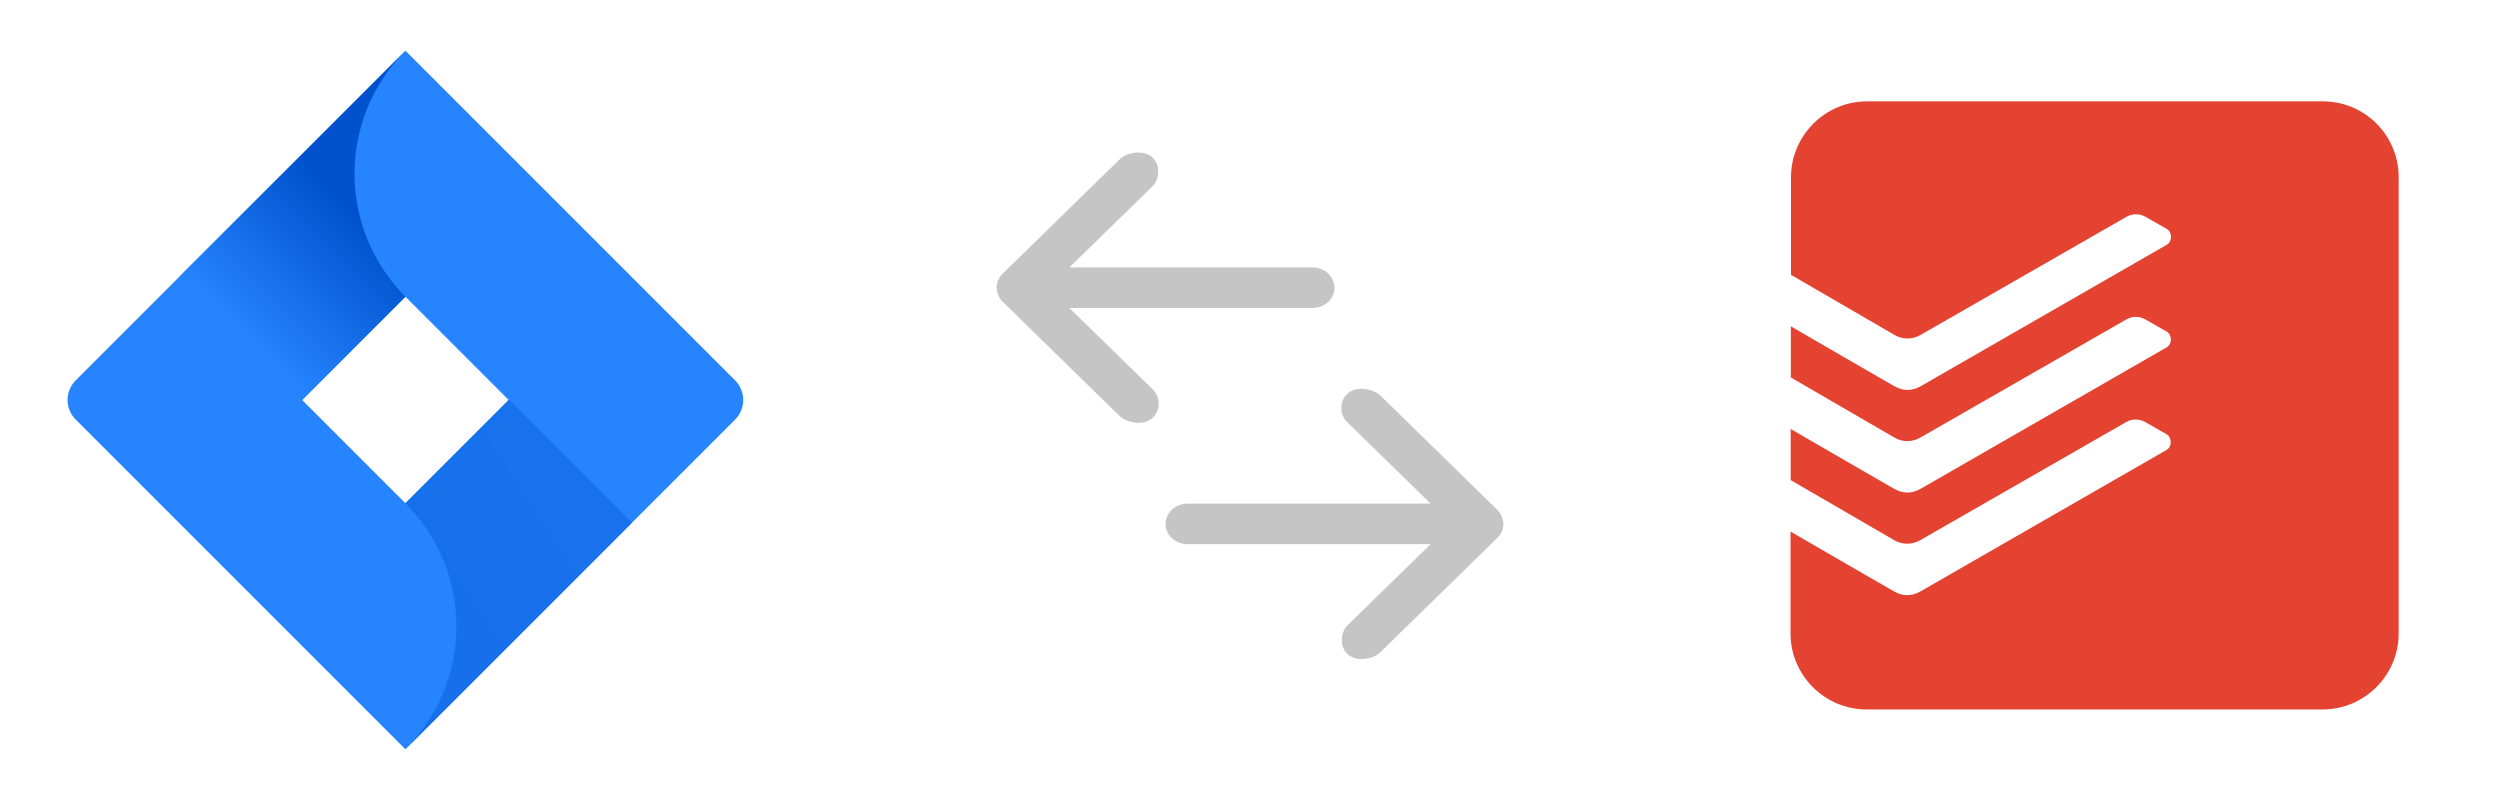 <svg width="370" height="120" viewBox="0 0 370 120" fill="none" xmlns="http://www.w3.org/2000/svg">
<path d="M108.803 56.303L64.312 11.812L60 7.5L26.51 40.99L11.197 56.303C10.431 57.07 10 58.111 10 59.196C10 60.281 10.431 61.321 11.197 62.089L41.794 92.686L60 110.892L93.49 77.401L94.009 76.883L108.803 62.089C109.569 61.321 110 60.281 110 59.196C110 58.111 109.569 57.07 108.803 56.303V56.303ZM60 74.481L44.715 59.196L60 43.911L75.285 59.196L60 74.481Z" fill="#2684FF"/>
<path d="M60.004 43.909C55.197 39.101 52.487 32.587 52.466 25.788C52.446 18.989 55.117 12.458 59.895 7.621L26.445 41.057L44.651 59.262L60.004 43.909Z" fill="url(#paint0_linear_1607_3060)"/>
<path d="M75.326 59.156L60 74.482C62.392 76.872 64.289 79.71 65.583 82.834C66.878 85.958 67.544 89.306 67.544 92.688C67.544 96.069 66.878 99.417 65.583 102.541C64.289 105.665 62.392 108.503 60 110.893V110.893L93.531 77.362L75.326 59.156Z" fill="url(#paint1_linear_1607_3060)"/>
<path d="M222.5 77.534C222.47 76.819 222.15 75.992 221.617 75.471L204.226 58.47C203.047 57.496 200.787 57.094 199.47 58.22C198.173 59.33 198.211 61.482 199.504 62.596L211.732 74.534H175.761C173.96 74.534 172.5 75.877 172.5 77.534C172.5 79.191 173.96 80.534 175.761 80.534H211.732L199.504 92.472C198.391 93.498 198.185 95.725 199.47 96.847C200.754 97.969 203.095 97.611 204.226 96.597L221.617 79.596C222.212 79.015 222.502 78.332 222.5 77.534V77.534Z" fill="#C5C5C5"/>
<path d="M147.5 42.58C147.53 43.294 147.85 44.121 148.383 44.642L165.774 61.643C166.953 62.617 169.213 63.019 170.53 61.893C171.827 60.783 171.789 58.632 170.496 57.518L158.268 45.58L194.239 45.58C196.04 45.58 197.5 44.236 197.5 42.58C197.5 40.923 196.04 39.579 194.239 39.579L158.268 39.579L170.496 27.641C171.609 26.616 171.815 24.388 170.53 23.266C169.246 22.144 166.905 22.502 165.774 23.516L148.383 40.517C147.788 41.099 147.498 41.781 147.5 42.58V42.58Z" fill="#C5C5C5"/>
<path fill-rule="evenodd" clip-rule="evenodd" d="M276.318 15C270.13 15 265.068 20.054 265.068 26.233V40.678C265.068 40.678 279.512 49.059 280.435 49.599C281.605 50.274 283.045 50.249 284.192 49.599C285.16 49.037 314.275 32.345 314.703 32.097C315.129 31.849 315.612 31.716 316.106 31.712C316.599 31.708 317.085 31.833 317.515 32.075C318.123 32.435 319.787 33.377 320.665 33.872C321.542 34.367 321.498 35.756 320.71 36.206C319.923 36.656 285.88 56.226 284.282 57.148C282.977 57.888 281.695 57.91 280.345 57.148C278.095 55.866 268.78 50.474 265.045 48.294V55.866L280.413 64.784C281.583 65.459 283.022 65.437 284.17 64.784C285.137 64.222 314.252 47.532 314.68 47.285C315.106 47.036 315.59 46.903 316.083 46.899C316.577 46.895 317.062 47.02 317.492 47.262C318.1 47.622 319.765 48.564 320.643 49.059C321.52 49.554 321.475 50.944 320.687 51.394L284.26 72.336C282.955 73.078 281.672 73.101 280.322 72.336C278.072 71.056 268.757 65.664 265.023 63.485V71.056L280.39 79.974C281.56 80.649 283 80.627 284.148 79.974C285.115 79.412 314.23 62.722 314.658 62.475C315.084 62.226 315.567 62.093 316.061 62.09C316.554 62.086 317.04 62.211 317.47 62.453C318.078 62.812 319.742 63.755 320.62 64.25C321.497 64.742 321.452 66.134 320.665 66.584L284.238 87.52C282.933 88.263 281.65 88.285 280.3 87.52C278.05 86.241 268.735 80.849 265 78.669V93.767C265 99.946 270.062 105 276.25 105H343.75C349.938 105 355 99.946 355 93.767V26.368C355.022 24.885 354.748 23.412 354.196 22.035C353.644 20.658 352.825 19.405 351.784 18.347C350.744 17.29 349.504 16.449 348.137 15.875C346.769 15.3 345.301 15.003 343.818 15H276.318V15Z" fill="#E44332"/>
<defs>
<linearGradient id="paint0_linear_1607_3060" x1="57.275" y1="28.447" x2="35.93" y2="49.791" gradientUnits="userSpaceOnUse">
<stop offset="0.18" stop-color="#0052CC"/>
<stop offset="1" stop-color="#2684FF"/>
</linearGradient>
<linearGradient id="paint1_linear_1607_3060" x1="1360.35" y1="3177.85" x2="2097.54" y2="2700.07" gradientUnits="userSpaceOnUse">
<stop offset="0.18" stop-color="#0052CC"/>
<stop offset="1" stop-color="#2684FF"/>
</linearGradient>
</defs>
</svg>
